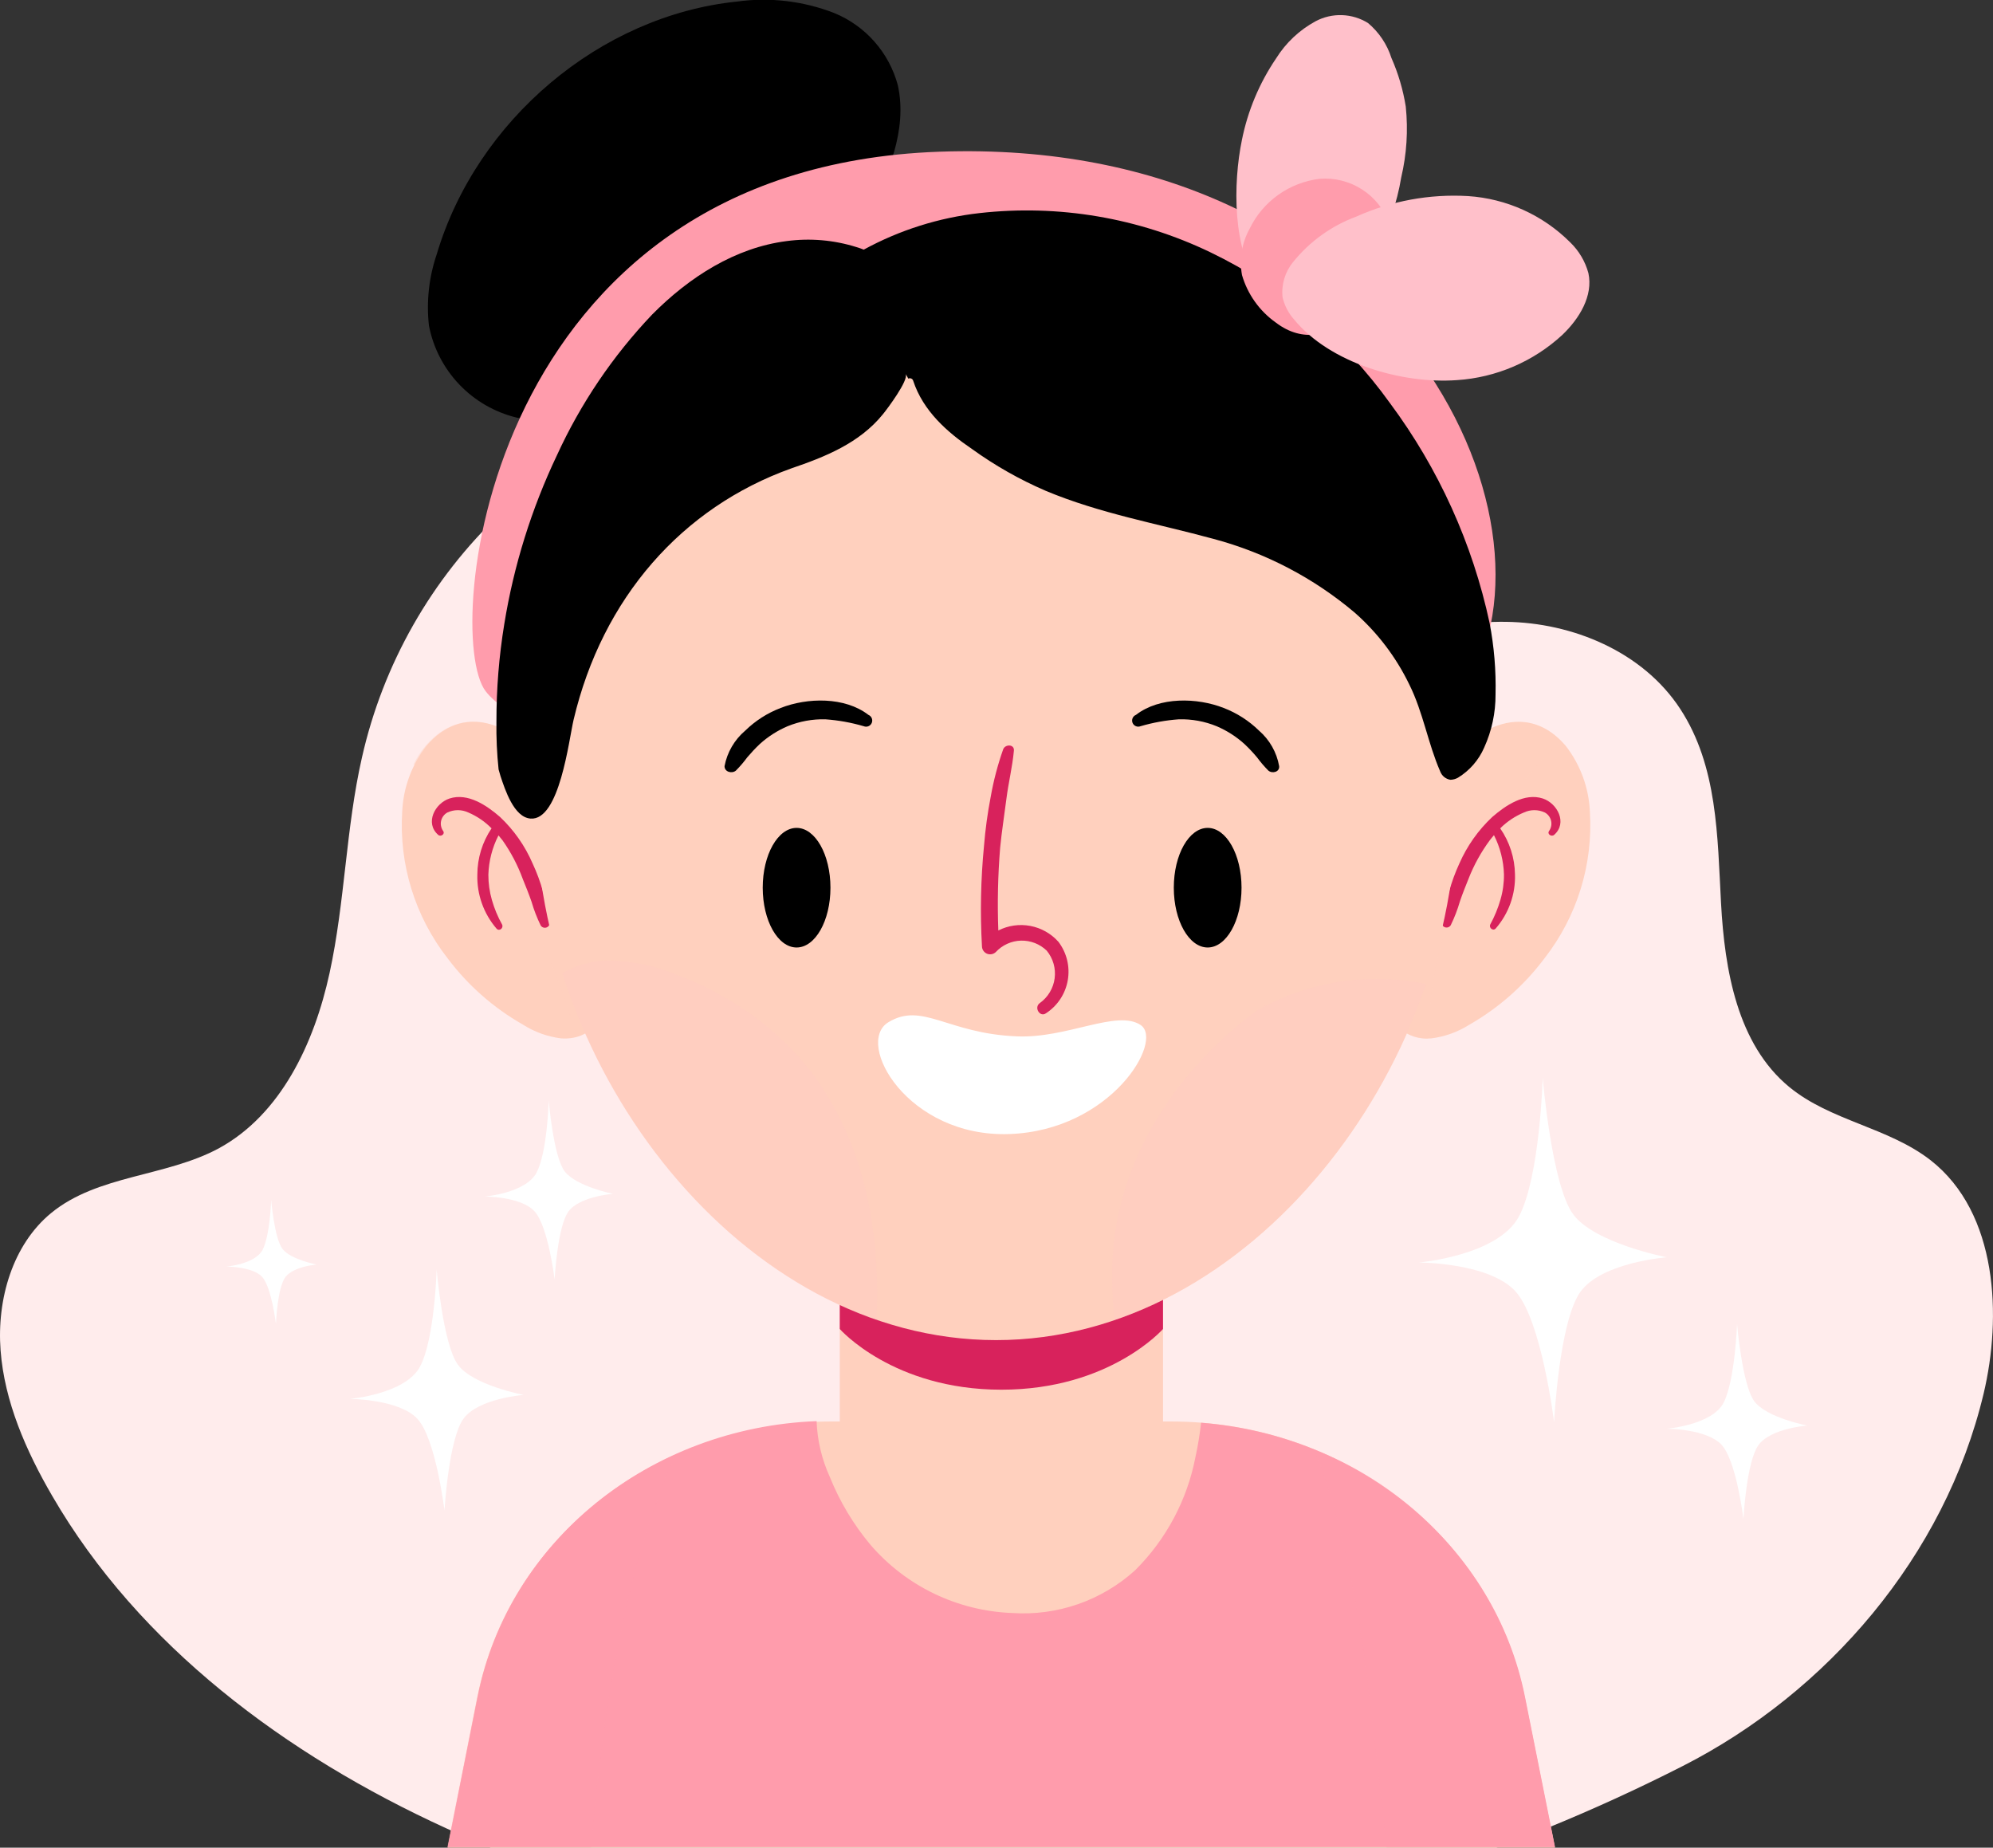 <svg width="233" height="216" viewBox="0 0 233 216" fill="none" xmlns="http://www.w3.org/2000/svg">
<rect x="0" y="0" width="233" height="216" fill="#333333" stroke="none"/>
<g clip-path="url(#clip0_562_23109)">
<path d="M231.911 162.886C227.367 181.988 213.549 197.88 196.767 206.436C191.559 209.089 186.244 211.521 180.823 213.732C178.87 214.514 176.916 215.284 174.937 216H57.36C55.633 215.284 53.919 214.541 52.218 213.758C33.377 205.162 16.237 192.348 6.113 174.891C3.043 169.611 0.519 163.854 0.067 157.858C-0.385 151.862 1.489 145.495 5.98 141.807C11.427 137.336 19.373 137.588 25.578 134.246C32.806 130.306 36.726 122.041 38.533 113.737C40.34 105.433 40.433 96.797 42.32 88.533C44.785 77.624 50.435 67.689 58.556 59.986C67.764 51.324 81.423 46.097 93.395 51.138C101.633 54.614 107.625 62.175 113.631 68.98C119.636 75.785 127.09 82.484 135.86 83.134C142.171 83.572 148.19 80.786 153.97 78.266C160.985 75.241 168.36 72.588 176.079 72.694C183.799 72.8 192.024 76.143 196.422 82.856C200.82 89.568 200.78 97.792 201.205 105.592C201.63 113.392 203.105 122.068 209.177 127.069C214.014 131.049 220.737 131.778 225.693 135.625C233.625 141.82 234.01 154.038 231.911 162.886Z" fill="#FFECEC"/>
<path d="M181.793 216.001H52.338L55.806 198.371C59.513 179.706 76.906 166.176 97.181 166.176H136.856C157.132 166.176 174.525 179.706 178.245 198.371L181.793 216.001Z" fill="#FFD0BE"/>
<path d="M135.966 170.141C135.966 170.141 134.212 174.731 117.072 174.731C99.932 174.731 98.178 170.141 98.178 170.141V138.676H135.966V170.141Z" fill="#FFD0BE"/>
<path d="M135.966 155.364C135.966 155.364 129.748 162.461 117.072 162.461C104.396 162.461 98.178 155.364 98.178 155.364V138.676H135.966V155.364Z" fill="#D8225C"/>
<path d="M178.285 198.37C174.777 180.793 159.152 167.78 140.417 166.32C140.27 167.657 140.053 168.986 139.766 170.3C138.803 175.329 136.344 179.952 132.711 183.565C130.777 185.321 128.508 186.669 126.04 187.528C123.572 188.387 120.956 188.741 118.348 188.566C115.186 188.45 112.082 187.684 109.231 186.314C106.38 184.944 103.843 183.002 101.779 180.607C99.778 178.222 98.168 175.536 97.009 172.648C96.074 170.598 95.55 168.386 95.467 166.135C75.949 166.891 59.46 180.17 55.859 198.29L52.338 215.92H181.793L178.285 198.37Z" fill="#FF9CAC"/>
<g style="mix-blend-mode:multiply" opacity="0.38">
<path d="M155.671 175.235C158.634 185.184 159.829 195.598 160.985 205.865C161.384 209.234 161.769 212.617 162.101 216H181.766L178.258 198.37C176.877 191.897 173.909 185.868 169.618 180.823C165.328 175.778 159.851 171.875 153.677 169.465C154.448 171.349 155.099 173.285 155.671 175.235Z" fill="#FF9CAC"/>
<path d="M72.202 192.772C73.149 187.482 74.482 182.269 76.188 177.172C76.999 174.771 77.915 172.423 78.938 170.102C73.103 172.629 67.959 176.514 63.934 181.432C59.91 186.349 57.123 192.157 55.806 198.37L52.285 216H69.093C69.708 208.207 70.746 200.453 72.202 192.772Z" fill="#FF9CAC"/>
</g>
<path d="M104.968 9.975C104.463 8.084 103.526 6.336 102.231 4.867C100.935 3.399 99.316 2.25 97.501 1.512C93.888 0.111 89.978 -0.345 86.14 0.185C70.196 1.83 55.726 14.008 51.049 29.754C50.143 32.423 49.835 35.257 50.146 38.058C50.641 40.643 51.87 43.031 53.686 44.938C55.502 46.846 57.829 48.192 60.39 48.816C64.15 49.731 67.804 48.816 71.378 47.596C79.045 45.036 86.353 41.772 92.465 36.267C96.065 33.02 99.096 29.196 101.433 24.952C103.838 20.481 106.11 15.188 104.968 9.975Z" fill="black"/>
<path d="M52.337 112.039C48.524 107.158 46.633 101.052 47.023 94.874C47.146 92.07 48.145 89.375 49.879 87.166C54.118 82.245 59.579 84.513 63.166 88.771C66.225 92.33 68.546 96.46 69.994 100.92C71.443 105.381 71.99 110.085 71.604 114.758C71.258 118.075 69.637 121.67 65.585 121.391C63.995 121.188 62.47 120.636 61.12 119.773C57.694 117.821 54.705 115.189 52.337 112.039Z" fill="#FFD0BE"/>
<g style="mix-blend-mode:multiply" opacity="0.41">
<path d="M63.06 88.771C59.513 84.487 54.052 82.245 49.773 87.166C49.203 87.836 48.72 88.576 48.338 89.368C51.421 90.244 54.238 93.52 55.899 95.736C58.46 99.465 60.595 103.47 62.263 107.674C64.387 112.003 66.104 116.52 67.392 121.165C70.049 120.396 71.179 117.491 71.458 114.771C71.851 110.098 71.311 105.394 69.87 100.931C68.428 96.468 66.114 92.335 63.06 88.771Z" fill="#FFD0BE"/>
</g>
<path d="M63.486 104.239C63.169 103.107 62.761 102.002 62.263 100.936C61.379 98.888 60.086 97.042 58.463 95.51C56.935 94.184 54.716 92.645 52.55 93.348C50.837 93.919 49.654 96.213 51.222 97.593C51.514 97.872 52.072 97.513 51.806 97.142C51.685 96.971 51.602 96.776 51.562 96.57C51.521 96.364 51.525 96.152 51.573 95.948C51.62 95.744 51.711 95.552 51.838 95.385C51.965 95.218 52.127 95.08 52.311 94.98C52.692 94.803 53.107 94.711 53.527 94.711C53.947 94.711 54.362 94.803 54.743 94.98C55.764 95.414 56.69 96.045 57.467 96.837C56.388 98.437 55.809 100.321 55.806 102.249C55.741 104.566 56.547 106.823 58.065 108.577C58.397 108.908 58.888 108.484 58.702 108.086C58.194 107.175 57.793 106.21 57.507 105.207C57.23 104.246 57.092 103.25 57.095 102.249C57.145 100.651 57.549 99.084 58.277 97.659L58.755 98.243C59.739 99.641 60.534 101.162 61.121 102.767C61.479 103.642 61.825 104.504 62.144 105.42C62.419 106.368 62.775 107.291 63.207 108.179C63.27 108.287 63.368 108.37 63.484 108.417C63.6 108.464 63.729 108.471 63.85 108.438C63.971 108.405 64.077 108.333 64.153 108.234C64.229 108.134 64.27 108.012 64.27 107.887C64.128 106.648 63.866 105.427 63.486 104.239Z" fill="#D8225C"/>
<path d="M180.557 112.039C184.372 107.159 186.262 101.052 185.872 94.874C185.747 92.072 184.753 89.379 183.028 87.166C178.776 82.245 173.316 84.513 169.741 88.771C166.686 92.332 164.367 96.462 162.919 100.922C161.47 105.382 160.922 110.085 161.304 114.758C161.65 118.075 163.271 121.67 167.336 121.391C168.895 121.195 170.392 120.661 171.721 119.826C175.171 117.864 178.179 115.213 180.557 112.039Z" fill="#FFD0BE"/>
<g style="mix-blend-mode:multiply" opacity="0.41">
<path d="M169.316 107.449C171.438 100.867 174.924 94.806 179.547 89.66C180.486 88.604 181.494 87.612 182.564 86.688C178.405 82.496 173.263 84.712 169.821 88.824C166.766 92.385 164.447 96.514 162.999 100.975C161.55 105.435 161.002 110.138 161.384 114.811C161.716 117.981 163.218 121.443 166.925 121.443C167.058 116.689 167.863 111.978 169.316 107.449Z" fill="#FFD0BE"/>
</g>
<path d="M169.409 104.239C169.721 103.107 170.125 102.002 170.618 100.936C171.519 98.887 172.825 97.042 174.458 95.51C175.986 94.184 178.218 92.645 180.371 93.348C182.085 93.919 183.268 96.213 181.7 97.593C181.394 97.872 180.836 97.513 181.102 97.142C181.223 96.971 181.306 96.776 181.347 96.57C181.387 96.364 181.383 96.152 181.335 95.948C181.288 95.744 181.197 95.552 181.07 95.385C180.943 95.218 180.781 95.08 180.597 94.98C180.216 94.803 179.801 94.711 179.381 94.711C178.961 94.711 178.546 94.803 178.165 94.98C177.127 95.412 176.183 96.043 175.388 96.837C176.486 98.422 177.087 100.296 177.116 102.223C177.189 104.541 176.382 106.801 174.857 108.55C174.538 108.882 174.033 108.457 174.232 108.059C174.73 107.146 175.127 106.181 175.415 105.181C175.698 104.221 175.836 103.224 175.827 102.223C175.781 100.625 175.381 99.058 174.658 97.633C174.498 97.832 174.325 98.018 174.179 98.217C173.15 99.607 172.31 101.128 171.681 102.74C171.336 103.616 170.977 104.478 170.672 105.393C170.396 106.341 170.041 107.264 169.609 108.152C169.545 108.26 169.447 108.344 169.331 108.391C169.215 108.437 169.086 108.445 168.965 108.412C168.845 108.379 168.738 108.307 168.662 108.207C168.586 108.107 168.545 107.986 168.546 107.86C168.702 106.626 168.991 105.412 169.409 104.239Z" fill="#D8225C"/>
<path d="M56.763 80.786C51.714 74.154 56.603 19.633 109.791 17.736C162.978 15.839 183.706 60.769 171.402 80.375C159.099 99.981 66.728 93.932 56.763 80.786Z" fill="#FF9CAC"/>
<path d="M170.273 94.317C170.273 124.96 146.17 156.664 116.447 156.664C86.725 156.664 62.622 124.96 62.622 94.317C62.622 63.674 86.711 38.828 116.447 38.828C146.184 38.828 170.273 63.674 170.273 94.317Z" fill="#FFD0BE"/>
<g style="mix-blend-mode:multiply" opacity="0.15">
<path d="M102.522 152.857C102.801 141.979 100.303 130.704 92.438 122.532C88.602 118.677 83.96 115.714 78.845 113.857C76.26 112.806 73.491 112.283 70.7 112.318C68.954 112.397 67.253 112.897 65.744 113.777C71.63 132.256 85.369 148.413 102.469 154.316C102.496 153.879 102.522 153.348 102.522 152.857Z" fill="#FFC0CA"/>
<path d="M163.576 114.561C157.842 114.02 152.079 115.242 147.06 118.063C145.083 119.497 143.226 121.09 141.506 122.825C134.863 129.537 130.478 138.054 130.053 147.445C129.964 149.739 130.049 152.036 130.305 154.317C147.06 148.586 160.586 132.999 166.712 115.025C165.675 114.816 164.629 114.661 163.576 114.561Z" fill="#FFC0CA"/>
</g>
<path d="M93.129 110.765C95.316 110.765 97.088 107.635 97.088 103.774C97.088 99.913 95.316 96.783 93.129 96.783C90.942 96.783 89.169 99.913 89.169 103.774C89.169 107.635 90.942 110.765 93.129 110.765Z" fill="black"/>
<path d="M141.188 110.765C143.375 110.765 145.147 107.635 145.147 103.774C145.147 99.913 143.375 96.783 141.188 96.783C139.001 96.783 137.228 99.913 137.228 103.774C137.228 107.635 139.001 110.765 141.188 110.765Z" fill="black"/>
<path d="M123.742 110.102C122.881 109.137 121.725 108.483 120.454 108.243C119.182 108.003 117.867 108.19 116.713 108.775C116.593 105.55 116.664 102.321 116.926 99.105C117.112 97.195 117.417 95.298 117.656 93.401C117.895 91.504 118.361 89.647 118.533 87.763C118.613 86.98 117.523 86.98 117.284 87.59C116.644 89.4 116.155 91.259 115.823 93.149C115.455 95.047 115.194 96.965 115.039 98.892C114.66 102.79 114.58 106.71 114.8 110.619C114.802 110.806 114.858 110.988 114.963 111.142C115.067 111.297 115.215 111.418 115.387 111.49C115.56 111.562 115.749 111.582 115.933 111.547C116.117 111.513 116.286 111.425 116.421 111.296C116.797 110.889 117.252 110.561 117.757 110.333C118.262 110.104 118.809 109.978 119.363 109.963C119.918 109.949 120.47 110.045 120.987 110.246C121.504 110.448 121.975 110.75 122.373 111.136C122.74 111.583 123.012 112.1 123.171 112.656C123.33 113.211 123.374 113.793 123.299 114.366C123.224 114.939 123.033 115.491 122.737 115.987C122.44 116.483 122.045 116.914 121.576 117.252C120.832 117.769 121.576 118.963 122.28 118.459C122.948 118.025 123.52 117.458 123.959 116.794C124.398 116.129 124.695 115.382 124.832 114.598C124.969 113.814 124.943 113.01 124.756 112.237C124.568 111.463 124.223 110.736 123.742 110.102Z" fill="#D8225C"/>
<path d="M147.193 85.415C146.011 84.259 144.605 83.356 143.061 82.763C139.952 81.542 135.554 81.436 132.804 83.572C132.627 83.642 132.486 83.779 132.412 83.954C132.337 84.128 132.334 84.324 132.405 84.5C132.475 84.676 132.613 84.817 132.787 84.891C132.962 84.966 133.159 84.969 133.335 84.898C134.799 84.469 136.304 84.198 137.826 84.089C139.337 84.05 140.839 84.326 142.237 84.898C143.437 85.409 144.542 86.118 145.506 86.994C146.019 87.478 146.502 87.992 146.954 88.533C147.358 89.082 147.802 89.601 148.283 90.085C148.735 90.47 149.612 90.257 149.545 89.568C149.261 87.955 148.431 86.489 147.193 85.415Z" fill="black"/>
<path d="M87.123 85.415C88.308 84.256 89.719 83.353 91.269 82.763C94.365 81.542 98.763 81.436 101.526 83.572C101.702 83.644 101.843 83.783 101.916 83.958C101.99 84.134 101.99 84.331 101.918 84.507C101.846 84.683 101.707 84.823 101.531 84.896C101.355 84.97 101.158 84.97 100.981 84.898C99.518 84.469 98.012 84.198 96.49 84.089C94.98 84.051 93.478 84.327 92.079 84.898C90.88 85.409 89.775 86.118 88.811 86.994C88.301 87.481 87.817 87.995 87.362 88.533C86.959 89.082 86.514 89.601 86.034 90.085C85.582 90.47 84.705 90.257 84.705 89.568C85.011 87.948 85.865 86.483 87.123 85.415Z" fill="black"/>
<path d="M103.851 119.508C107.837 117.08 110.774 120.834 118.879 121.153C124.725 121.418 130.584 117.982 133.348 119.826C136.112 121.67 129.894 132.15 118.015 132.574C106.136 132.999 99.878 121.949 103.851 119.508Z" fill="white"/>
<path d="M174.152 72.852C172.157 63.551 168.188 54.785 162.513 47.144C157.099 39.593 149.871 33.522 141.493 29.488C133.113 25.459 123.764 23.873 114.52 24.911C109.772 25.444 105.174 26.895 100.981 29.183C100.702 29.076 100.423 28.97 100.144 28.891C97.492 28.055 94.688 27.815 91.933 28.188C85.98 28.957 80.612 32.353 76.228 36.784C71.637 41.617 67.88 47.175 65.106 53.233C62.133 59.485 60.062 66.126 58.955 72.958C58.338 76.725 58.032 80.536 58.038 84.353C58.01 86.223 58.094 88.092 58.29 89.951L58.516 90.734C59.047 92.326 60.084 95.549 62.024 95.695C65.412 95.96 66.501 86.529 67.059 84.141C70.421 69.907 79.722 59.335 92.504 54.758C96.397 53.432 100.476 51.827 103.227 48.417C103.718 47.821 106.256 44.438 105.884 43.708C105.977 43.894 106.097 44.08 106.19 44.265C106.243 44.237 106.302 44.222 106.362 44.22C106.422 44.218 106.481 44.229 106.536 44.254C106.591 44.278 106.64 44.314 106.679 44.36C106.718 44.406 106.746 44.459 106.761 44.517C107.93 48.059 110.747 50.527 113.617 52.477C116.304 54.417 119.196 56.058 122.24 57.372C128.565 60.025 135.301 61.205 141.865 62.996C147.947 64.618 153.593 67.567 158.394 71.632C161.052 73.977 163.216 76.827 164.758 80.016C166.379 83.266 166.951 86.94 168.372 90.177C168.465 90.433 168.625 90.659 168.835 90.832C169.046 91.004 169.299 91.117 169.568 91.159C169.876 91.151 170.177 91.069 170.445 90.92C171.808 90.087 172.88 88.855 173.515 87.391C174.401 85.442 174.854 83.324 174.843 81.183C174.909 78.389 174.677 75.597 174.152 72.852Z" fill="black"/>
<path d="M149.186 6.832C150.324 5.006 151.917 3.507 153.81 2.481C154.76 1.977 155.826 1.732 156.901 1.769C157.976 1.807 159.022 2.125 159.935 2.693C161.217 3.769 162.166 5.186 162.672 6.779C163.472 8.592 164.035 10.5 164.347 12.457C164.635 15.23 164.455 18.033 163.815 20.747C163.325 23.717 162.336 26.582 160.892 29.224C158.686 32.965 151.206 38.51 147.366 33.628C144.018 29.343 144.164 21.358 145.187 16.383C145.868 12.965 147.228 9.717 149.186 6.832Z" fill="#FFC0CA"/>
<path d="M145.201 32.154C144.868 30.302 145.182 28.391 146.091 26.742C146.856 25.162 148.006 23.799 149.436 22.779C150.866 21.759 152.531 21.115 154.276 20.905C156.034 20.762 157.79 21.206 159.268 22.166C160.747 23.126 161.865 24.549 162.447 26.211C163.563 29.992 161.264 34.369 158.461 36.824C155.657 39.278 152.322 40.127 149.16 37.712C147.249 36.36 145.853 34.4 145.201 32.154Z" fill="#FF9CAC"/>
<path d="M151.272 37.328C150.623 36.594 150.166 35.709 149.944 34.755C149.865 34.02 149.934 33.276 150.146 32.568C150.358 31.86 150.71 31.201 151.179 30.629C153.114 28.229 155.662 26.396 158.554 25.323C162.65 23.485 167.131 22.661 171.615 22.922C176.127 23.215 180.378 25.139 183.573 28.334C184.594 29.319 185.328 30.561 185.699 31.929C186.27 34.582 184.649 37.236 182.67 39.132C179.284 42.267 174.92 44.141 170.313 44.439C163.869 44.903 155.458 42.449 151.272 37.328Z" fill="#FFC0CA"/>
<path d="M165.862 147.591C165.862 147.591 175.163 146.808 177.594 142.179C180.026 137.549 180.358 126.021 180.358 126.021C180.358 126.021 181.407 138.531 183.905 141.94C186.403 145.349 194.867 146.981 194.867 146.981C194.867 146.981 187.347 147.551 184.809 150.96C182.271 154.37 181.687 166.269 181.687 166.269C181.687 166.269 180.238 154.33 177.169 150.96C174.1 147.591 165.862 147.591 165.862 147.591Z" fill="white"/>
<path d="M194.867 167.023C194.867 167.023 200.182 166.585 201.511 163.972C202.839 161.359 203.078 154.779 203.078 154.779C203.078 154.779 203.676 161.863 205.085 163.8C206.493 165.736 211.29 166.652 211.29 166.652C211.29 166.652 207.038 166.97 205.603 168.907C204.168 170.844 203.823 177.582 203.823 177.582C203.823 177.582 203.012 170.791 201.271 168.907C199.531 167.023 194.867 167.023 194.867 167.023Z" fill="white"/>
<path d="M56.656 139.883C56.656 139.883 61.466 139.485 62.728 137.084C63.99 134.683 64.15 128.674 64.15 128.674C64.15 128.674 64.695 135.147 65.997 136.912C67.299 138.676 71.657 139.565 71.657 139.565C71.657 139.565 67.764 139.857 66.462 141.621C65.16 143.385 64.841 149.58 64.841 149.58C64.841 149.58 64.097 143.385 62.502 141.621C60.908 139.857 56.656 139.883 56.656 139.883Z" fill="white"/>
<path d="M26.468 148.068C26.468 148.068 29.817 147.789 30.694 146.118C31.57 144.447 31.703 140.281 31.703 140.281C31.703 140.281 32.075 144.778 33.032 146.012C33.989 147.246 37.018 147.829 37.018 147.829C37.018 147.829 34.361 148.041 33.391 149.262C32.421 150.482 32.261 154.78 32.261 154.78C32.261 154.78 31.743 150.456 30.64 149.262C29.538 148.068 26.468 148.068 26.468 148.068Z" fill="white"/>
<path d="M40.885 163.536C40.885 163.536 47.395 162.992 49.109 159.755C50.823 156.518 51.049 148.387 51.049 148.387C51.049 148.387 51.78 157.142 53.534 159.543C55.288 161.944 61.214 163.071 61.214 163.071C61.214 163.071 55.899 163.469 54.172 165.87C52.444 168.272 51.966 176.589 51.966 176.589C51.966 176.589 50.956 168.192 48.804 165.87C46.651 163.549 40.885 163.536 40.885 163.536Z" fill="white"/>
</g>
<defs>
<clipPath id="clip0_562_23109">
<rect width="233" height="216" fill="white"/>
</clipPath>
</defs>
</svg>
